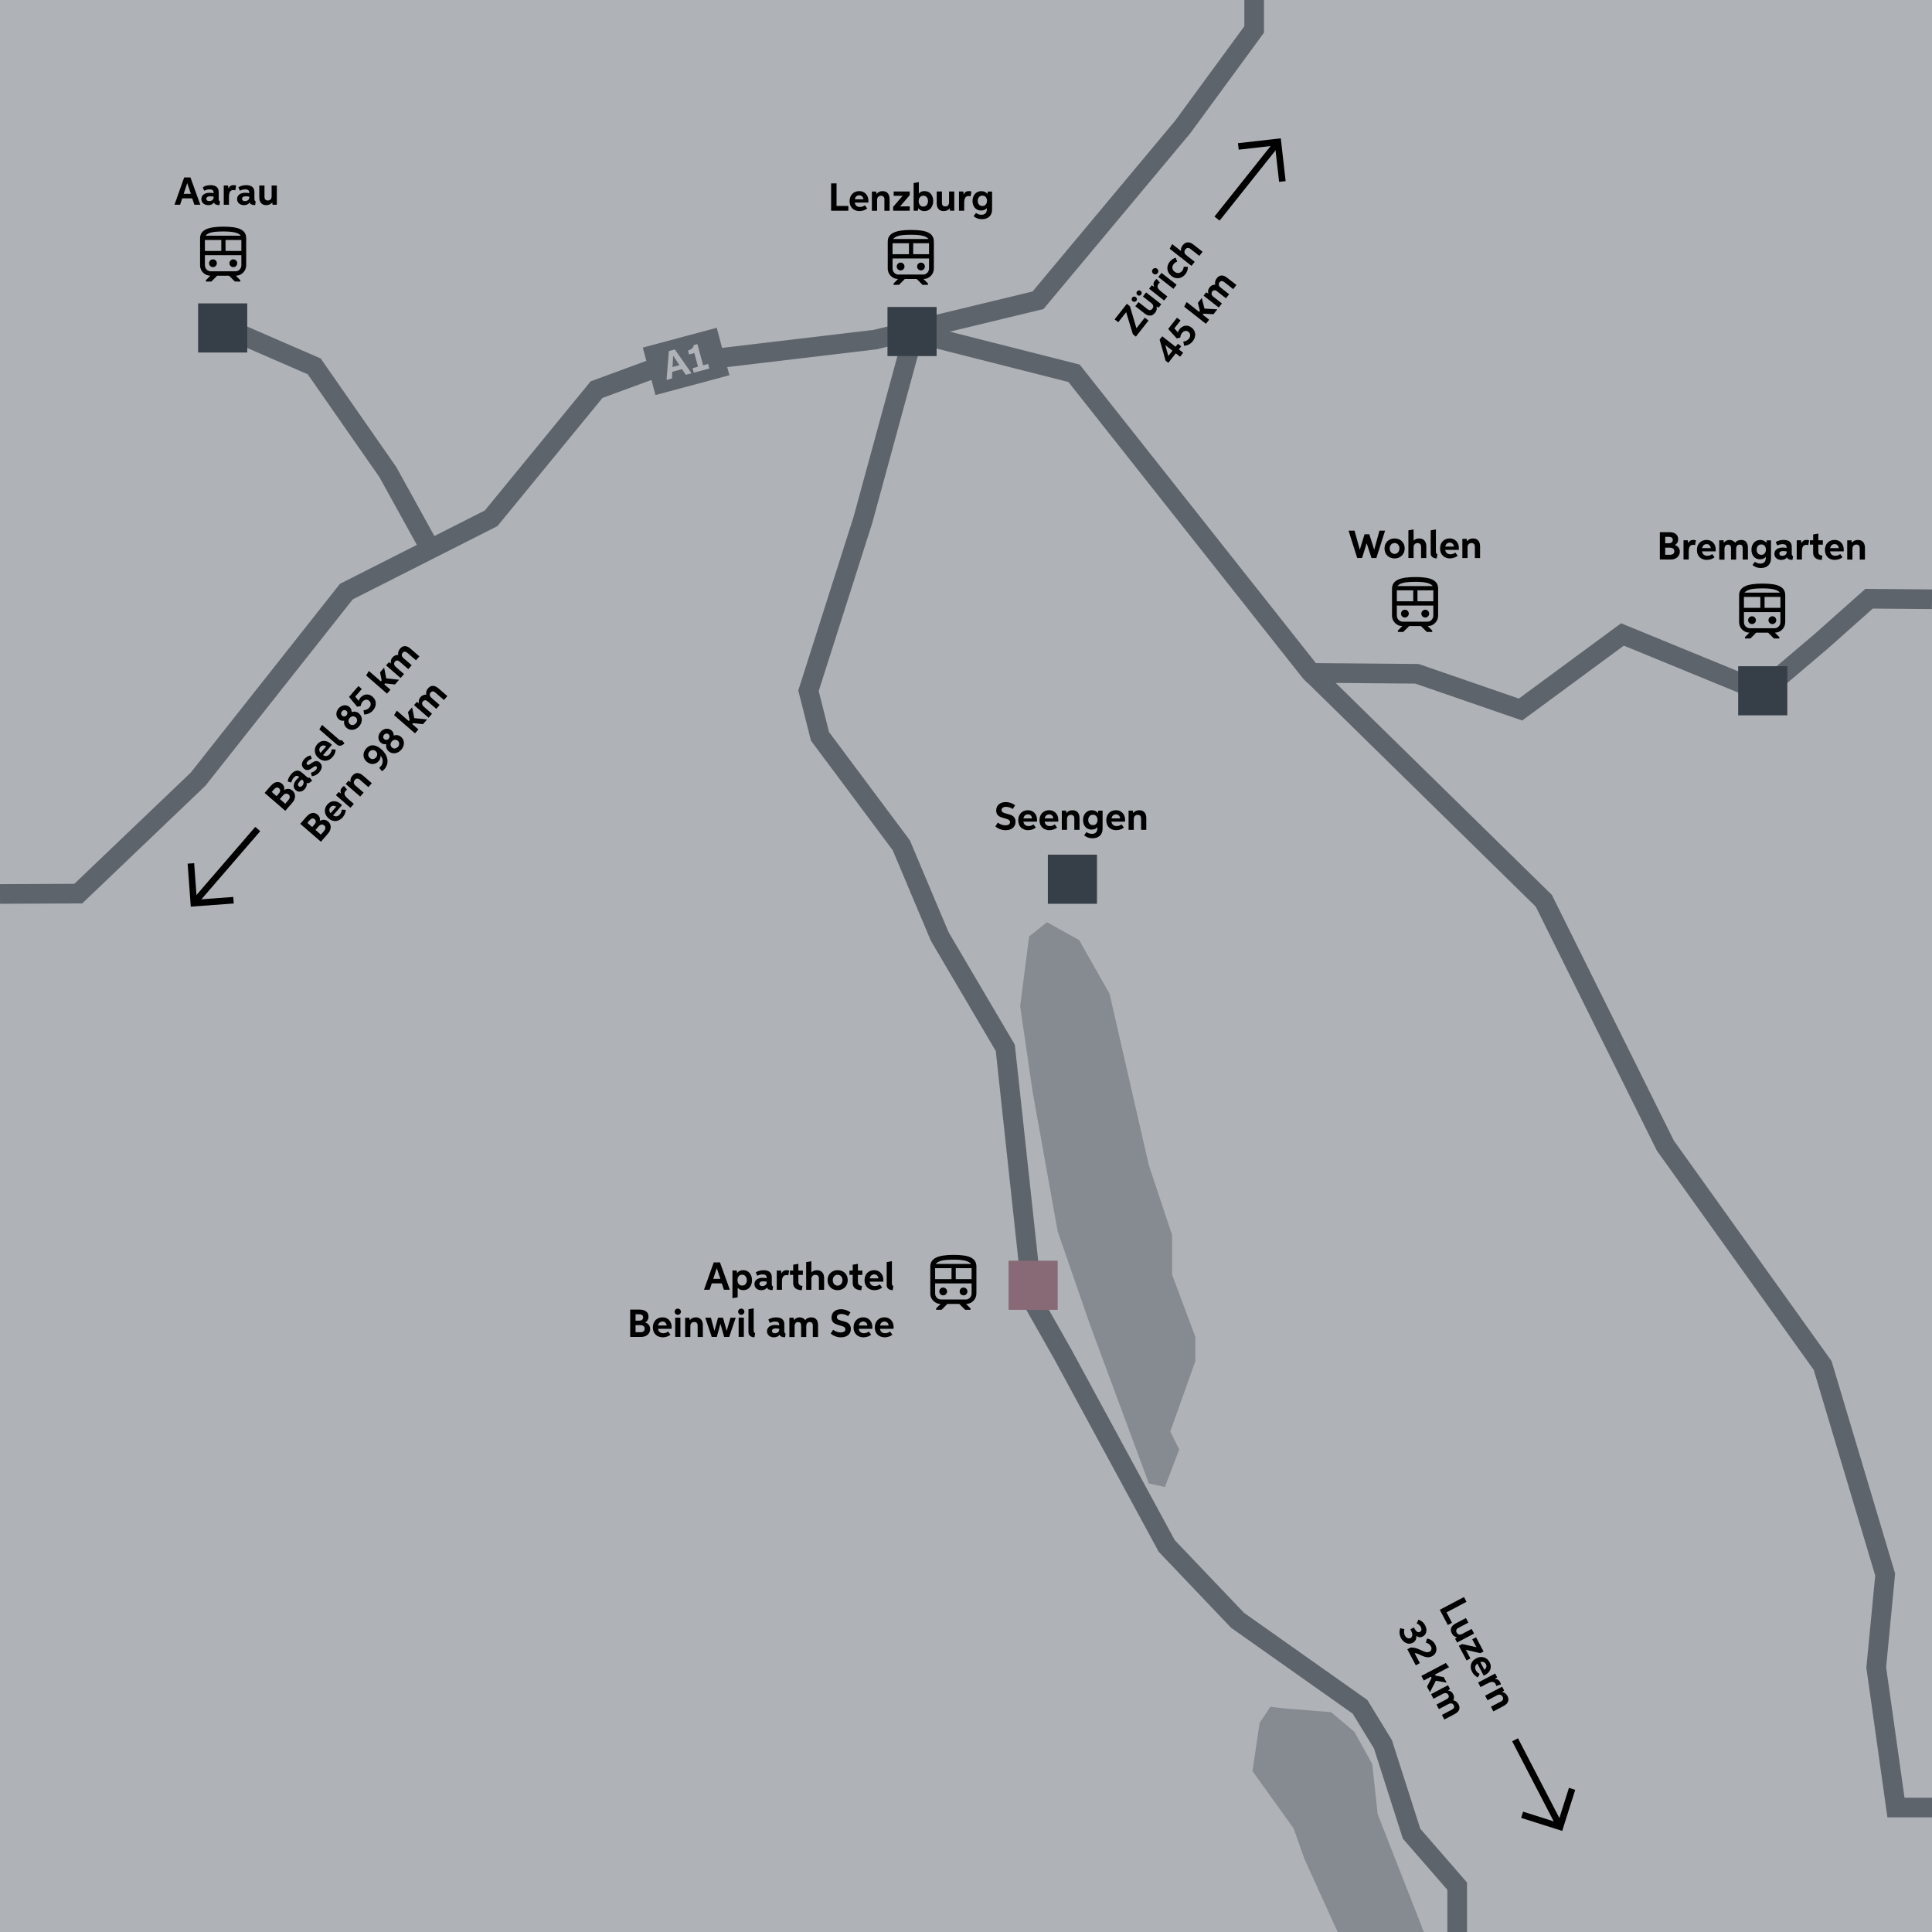 <?xml version="1.0" encoding="UTF-8"?><svg id="a" xmlns="http://www.w3.org/2000/svg" viewBox="0 0 590 590"><defs><style>.c{fill:#afb2b6;}.d{fill:#363e48;}.e{fill:#868b91;}.f{fill:#886a76;}.g{fill:#5e646c;}</style></defs><g id="b"><rect class="c" width="590" height="590"/></g><polygon class="e" points="314.27 285.99 319.73 281.63 329.55 287.09 338.83 303.46 350.84 355.86 357.93 377.14 357.93 389.23 365.03 408.25 365.03 415.67 357.38 437.18 360.11 442.64 355.75 454.1 350.84 453.01 332.82 404.43 323 376.05 315.36 333.48 311.54 307.28 314.27 285.99"/><polygon class="e" points="387.95 521.23 392.86 521.78 406.51 522.87 413.6 528.87 419.06 538.7 420.7 553.98 434.82 590 408.49 590 398.32 567.62 395.04 558.34 382.49 540.88 384.67 526.14 387.95 521.23"/><polygon class="g" points=".01 276 -.01 270 22.7 269.9 58.25 235.94 103.83 178.28 148.06 155.89 180.38 116.45 202.28 108.4 266.8 100.74 315.33 89.01 358.84 36.9 380 8.02 380 0 386 0 386 9.98 363.51 40.67 318.66 94.38 267.68 106.68 203.68 114.28 183.99 121.52 151.9 160.67 107.72 183.04 62.7 239.99 62.55 240.13 25.11 275.89 .01 276"/><polygon class="g" points="448 590 442 590 442 577.12 428.4 561.48 419.59 533.95 413.09 523.32 375.97 497.11 353.85 473.89 353.66 473.54 322 415.14 312.44 398.28 304.09 320.96 284.29 287.34 272.62 259.65 247.65 226.18 243.78 210.85 260.63 157.97 276.11 101.21 281.89 102.79 266.37 159.74 250.02 211.04 253.17 223.55 277.87 256.65 289.67 284.65 309.91 319.04 318.28 396.4 327.25 412.23 358.74 470.33 379.91 492.54 417.57 519.14 425.08 531.44 433.74 558.48 448 574.88 448 590"/><g><path d="M58.72,60.57h-3.07l-.65,1.96h-1.72l2.97-8.35h1.91l3.01,8.35h-1.81l-.66-1.96Zm-.44-1.38l-1.1-3.27-1.09,3.27h2.19Z"/><path d="M67.01,62.64c-.86,0-1.53-.24-1.65-.81-.39,.6-1.12,.82-1.77,.82-1.13,0-2.09-.69-2.09-1.85s.95-1.93,2.53-1.93c.44,0,.88,.06,1.19,.13v-.24c0-.67-.51-.93-1.21-.93-.57,0-1.18,.17-1.64,.41l-.47-1.03c.68-.48,1.6-.66,2.41-.66,1.58,0,2.48,.7,2.48,2.1v2.01c0,.49,.09,.69,.4,.87l-.18,1.12Zm-2.77-2.7c-.83,0-1.22,.28-1.22,.77,0,.51,.43,.71,.88,.71,.62,0,1.33-.39,1.33-1.04v-.32c-.24-.05-.62-.11-.98-.11Z"/><path d="M68.34,56.66h1.3l.13,.88h.01c.32-.68,.8-1,1.56-1,.27,0,.52,.04,.77,.12l-.25,1.47c-.2-.06-.39-.09-.6-.09-1.09,0-1.34,.94-1.34,2.03v2.46h-1.59v-5.87Z"/><path d="M77.91,62.64c-.86,0-1.53-.24-1.65-.81-.39,.6-1.12,.82-1.77,.82-1.13,0-2.09-.69-2.09-1.85s.95-1.93,2.53-1.93c.44,0,.88,.06,1.19,.13v-.24c0-.67-.51-.93-1.21-.93-.57,0-1.18,.17-1.64,.41l-.47-1.03c.68-.48,1.6-.66,2.41-.66,1.58,0,2.48,.7,2.48,2.1v2.01c0,.49,.09,.69,.4,.87l-.18,1.12Zm-2.77-2.7c-.83,0-1.22,.28-1.22,.77,0,.51,.43,.71,.88,.71,.62,0,1.33-.39,1.33-1.04v-.32c-.24-.05-.62-.11-.98-.11Z"/><path d="M84.54,62.53h-1.3l-.12-.73c-.43,.61-1.08,.85-1.81,.85-1.45,0-2.13-.97-2.13-2.42v-3.57h1.59v3.48c0,.68,.34,1.09,1.02,1.09,.75,0,1.16-.51,1.16-1.27v-3.3h1.59v5.87Z"/></g><g><path d="M253.81,56h1.66v6.9h3.6v1.45h-5.26v-8.35Z"/><path d="M262.51,64.47c-1.67,0-3.06-1.05-3.06-3.02s1.32-3.09,2.97-3.09,2.78,1.28,2.78,2.97c0,.18-.01,.4-.02,.53h-4.14c.09,.84,.69,1.35,1.59,1.35,.56,0,1.07-.2,1.49-.52l.71,.97c-.59,.49-1.44,.79-2.32,.79Zm1.17-3.61c-.08-.68-.5-1.22-1.27-1.22-.73,0-1.24,.48-1.35,1.22h2.62Z"/><path d="M270.08,64.35v-3.48c0-.67-.36-1.09-1.04-1.09-.75,0-1.19,.52-1.19,1.27v3.31h-1.59v-5.87h1.3l.12,.75c.43-.59,1.1-.87,1.85-.87,1.43,0,2.14,.97,2.14,2.42v3.57h-1.59Z"/><path d="M277.82,64.35h-5.07v-1.17l2.89-3.38h-2.73v-1.32h4.9v1.12l-2.94,3.42h2.96v1.33Z"/><path d="M279.01,64.35v-8.45l1.59-.28v3.47c.44-.52,1.05-.73,1.72-.73,1.81,0,2.66,1.45,2.66,3.03,0,1.8-1.08,3.08-2.69,3.08-.76,0-1.44-.29-1.87-.91l-.12,.79h-1.3Zm4.39-2.94c0-.96-.54-1.65-1.43-1.65s-1.42,.72-1.42,1.64c0,.86,.44,1.69,1.4,1.69,.88,0,1.44-.69,1.44-1.67Z"/><path d="M291.42,64.35h-1.3l-.12-.73c-.43,.6-1.08,.85-1.81,.85-1.45,0-2.13-.97-2.13-2.42v-3.57h1.59v3.48c0,.68,.34,1.09,1.02,1.09,.75,0,1.16-.51,1.16-1.27v-3.3h1.59v5.87Z"/><path d="M292.87,58.48h1.3l.13,.88h.01c.32-.68,.8-1,1.56-1,.27,0,.51,.04,.77,.12l-.25,1.47c-.2-.06-.39-.09-.6-.09-1.09,0-1.34,.94-1.34,2.03v2.46h-1.59v-5.87Z"/><path d="M302.96,64.02c0,1.87-1.25,2.92-3.07,2.92-.99,0-1.88-.31-2.57-.92l.73-.98c.47,.36,1.07,.55,1.67,.55,.94,0,1.65-.49,1.65-1.73v-.31c-.43,.52-1.08,.74-1.75,.74-1.71,0-2.63-1.34-2.63-2.92,0-1.8,1.15-3,2.7-3,.75,0,1.44,.28,1.84,.89l.12-.77h1.31v5.54Zm-1.55-2.68c0-.88-.49-1.6-1.4-1.6s-1.43,.72-1.43,1.61,.53,1.57,1.43,1.57,1.4-.72,1.4-1.59Z"/></g><g><path d="M509.79,162.52c1.69,0,2.69,.79,2.69,2.15,0,.85-.38,1.43-1.03,1.77,.86,.24,1.54,.97,1.54,2.04,0,1.37-1.12,2.39-2.75,2.39h-3.35v-8.35h2.89Zm-1.26,1.43v1.95h1.16c.62,0,1.15-.33,1.15-1.01s-.53-.94-1.22-.94h-1.09Zm0,3.3v2.17h1.5c.72,0,1.29-.34,1.29-1.08s-.57-1.09-1.39-1.09h-1.4Z"/><path d="M514.13,165h1.3l.13,.88h.01c.32-.68,.8-1,1.56-1,.27,0,.51,.04,.77,.12l-.25,1.47c-.2-.06-.39-.09-.6-.09-1.09,0-1.34,.94-1.34,2.03v2.46h-1.59v-5.87Z"/><path d="M521.27,170.99c-1.67,0-3.06-1.05-3.06-3.02s1.32-3.09,2.97-3.09,2.78,1.28,2.78,2.97c0,.18-.01,.4-.03,.53h-4.14c.09,.84,.69,1.35,1.59,1.35,.56,0,1.07-.2,1.5-.52l.71,.97c-.59,.49-1.44,.79-2.32,.79Zm1.17-3.61c-.08-.68-.5-1.22-1.27-1.22-.73,0-1.24,.48-1.35,1.22h2.62Z"/><path d="M525.03,170.87v-5.87h1.3l.12,.75c.38-.56,1.03-.86,1.71-.86s1.35,.29,1.71,.86c.41-.6,1.13-.86,1.86-.86,1.44,0,2.05,.97,2.05,2.42v3.57h-1.59v-3.48c0-.66-.28-1.09-.93-1.09-.73,0-1.07,.54-1.07,1.27v3.31h-1.57v-3.48c0-.66-.28-1.09-.92-1.09-.72,0-1.07,.55-1.07,1.27v3.31h-1.59Z"/><path d="M540.83,170.54c0,1.87-1.25,2.92-3.07,2.92-.99,0-1.88-.31-2.57-.92l.73-.98c.47,.36,1.07,.55,1.67,.55,.94,0,1.65-.49,1.65-1.73v-.31c-.43,.52-1.08,.74-1.75,.74-1.71,0-2.63-1.34-2.63-2.92,0-1.8,1.15-3,2.7-3,.75,0,1.44,.28,1.84,.89l.12-.77h1.31v5.54Zm-1.55-2.68c0-.88-.49-1.6-1.4-1.6s-1.43,.72-1.43,1.61,.53,1.57,1.43,1.57,1.4-.72,1.4-1.59Z"/><path d="M547.38,170.98c-.86,0-1.53-.24-1.65-.81-.39,.6-1.12,.82-1.77,.82-1.13,0-2.09-.69-2.09-1.85s.95-1.93,2.53-1.93c.44,0,.88,.06,1.19,.13v-.24c0-.67-.51-.93-1.21-.93-.57,0-1.18,.17-1.63,.41l-.47-1.03c.68-.48,1.6-.66,2.41-.66,1.58,0,2.48,.7,2.48,2.1v2.01c0,.49,.09,.69,.4,.87l-.18,1.12Zm-2.77-2.7c-.83,0-1.22,.28-1.22,.77,0,.51,.43,.71,.88,.71,.62,0,1.33-.39,1.33-1.04v-.32c-.24-.05-.62-.11-.98-.11Z"/><path d="M548.7,165h1.3l.13,.88h.01c.32-.68,.8-1,1.56-1,.27,0,.51,.04,.77,.12l-.25,1.47c-.2-.06-.39-.09-.6-.09-1.09,0-1.34,.94-1.34,2.03v2.46h-1.59v-5.87Z"/><path d="M552.71,165h1v-1.78l1.58-.28v2.06h1.37v1.33h-1.37v2.08c0,.95,.47,1.15,1.24,1.29l-.19,1.28c-1.29,0-2.64-.5-2.64-2.17v-2.49h-1v-1.33Z"/><path d="M560.36,170.99c-1.67,0-3.06-1.05-3.06-3.02s1.32-3.09,2.97-3.09,2.78,1.28,2.78,2.97c0,.18-.01,.4-.03,.53h-4.14c.09,.84,.69,1.35,1.59,1.35,.56,0,1.07-.2,1.5-.52l.71,.97c-.59,.49-1.44,.79-2.32,.79Zm1.17-3.61c-.08-.68-.5-1.22-1.27-1.22-.73,0-1.24,.48-1.35,1.22h2.62Z"/><path d="M567.93,170.87v-3.48c0-.67-.36-1.09-1.04-1.09-.75,0-1.19,.52-1.19,1.27v3.31h-1.59v-5.87h1.3l.12,.75c.43-.59,1.1-.87,1.85-.87,1.43,0,2.14,.97,2.14,2.42v3.57h-1.59Z"/></g><g><path d="M413.65,162.06l1.61,5.79,1.45-4.69h1.46l1.49,4.72,1.6-5.82h1.72l-2.66,8.35h-1.49l-1.47-4.51-1.42,4.51h-1.47l-2.64-8.35h1.8Z"/><path d="M422.81,167.48c0-1.84,1.34-3.05,3.08-3.05s3.08,1.2,3.08,3.04-1.35,3.07-3.09,3.07-3.07-1.22-3.07-3.05Zm4.56,0c0-.96-.64-1.65-1.49-1.65s-1.49,.68-1.49,1.65,.64,1.67,1.48,1.67,1.49-.7,1.49-1.67Z"/><path d="M433.97,170.41v-3.4c0-.71-.34-1.17-1.05-1.17s-1.23,.48-1.23,1.21v3.36h-1.59v-8.45l1.59-.28v3.43c.41-.47,1.05-.68,1.71-.68,1.44,0,2.17,.97,2.17,2.42v3.57h-1.59Z"/><path d="M436.92,161.96l1.58-.28v6.71c0,.49,.09,.71,.45,.89l-.21,1.25c-.94,0-1.83-.49-1.83-1.5v-7.07Z"/><path d="M442.83,170.53c-1.67,0-3.06-1.05-3.06-3.02s1.32-3.09,2.97-3.09,2.78,1.28,2.78,2.97c0,.18-.01,.4-.03,.53h-4.14c.09,.84,.69,1.35,1.59,1.35,.56,0,1.07-.2,1.5-.52l.71,.97c-.59,.49-1.44,.79-2.32,.79Zm1.17-3.61c-.08-.68-.5-1.22-1.27-1.22-.73,0-1.24,.48-1.35,1.22h2.62Z"/><path d="M450.4,170.41v-3.48c0-.67-.36-1.09-1.04-1.09-.75,0-1.19,.52-1.19,1.27v3.31h-1.59v-5.87h1.3l.12,.75c.43-.59,1.1-.87,1.85-.87,1.43,0,2.14,.97,2.14,2.42v3.57h-1.59Z"/></g><g><path d="M307.03,252.04c.79,0,1.43-.29,1.43-.96,0-1.71-4.24-.56-4.24-3.58,0-1.69,1.31-2.56,2.92-2.56,1.04,0,2.1,.37,2.87,.98l-.73,1.13c-.63-.43-1.41-.66-2.05-.66-.77,0-1.37,.33-1.37,.98,0,1.71,4.27,.49,4.27,3.58,0,1.74-1.35,2.58-3.03,2.58-1.22,0-2.28-.45-3.13-1.15l.74-1.16c.74,.54,1.54,.82,2.32,.82Z"/><path d="M314.01,253.53c-1.67,0-3.06-1.05-3.06-3.02s1.32-3.09,2.97-3.09,2.78,1.28,2.78,2.97c0,.18-.01,.4-.03,.53h-4.14c.09,.84,.69,1.35,1.59,1.35,.56,0,1.07-.2,1.5-.52l.71,.97c-.59,.49-1.44,.79-2.32,.79Zm1.17-3.61c-.08-.68-.5-1.22-1.27-1.22-.73,0-1.24,.48-1.35,1.22h2.62Z"/><path d="M320.5,253.53c-1.67,0-3.06-1.05-3.06-3.02s1.32-3.09,2.97-3.09,2.78,1.28,2.78,2.97c0,.18-.01,.4-.03,.53h-4.14c.09,.84,.69,1.35,1.59,1.35,.56,0,1.07-.2,1.5-.52l.71,.97c-.59,.49-1.44,.79-2.32,.79Zm1.17-3.61c-.08-.68-.5-1.22-1.27-1.22-.73,0-1.24,.48-1.35,1.22h2.62Z"/><path d="M328.08,253.41v-3.48c0-.67-.36-1.09-1.04-1.09-.75,0-1.19,.52-1.19,1.27v3.31h-1.59v-5.87h1.3l.12,.75c.43-.59,1.1-.87,1.85-.87,1.43,0,2.14,.97,2.14,2.42v3.57h-1.59Z"/><path d="M336.71,253.08c0,1.87-1.25,2.92-3.07,2.92-.99,0-1.88-.31-2.57-.92l.73-.98c.47,.36,1.07,.55,1.67,.55,.94,0,1.65-.49,1.65-1.73v-.31c-.43,.52-1.08,.74-1.75,.74-1.71,0-2.63-1.34-2.63-2.92,0-1.8,1.15-3,2.7-3,.75,0,1.44,.28,1.84,.89l.12-.77h1.31v5.54Zm-1.55-2.68c0-.88-.49-1.6-1.4-1.6s-1.43,.72-1.43,1.61,.53,1.57,1.43,1.57,1.4-.72,1.4-1.59Z"/><path d="M340.9,253.53c-1.67,0-3.06-1.05-3.06-3.02s1.32-3.09,2.97-3.09,2.78,1.28,2.78,2.97c0,.18-.01,.4-.03,.53h-4.14c.09,.84,.69,1.35,1.59,1.35,.56,0,1.07-.2,1.5-.52l.71,.97c-.59,.49-1.44,.79-2.32,.79Zm1.17-3.61c-.08-.68-.5-1.22-1.27-1.22-.73,0-1.24,.48-1.35,1.22h2.62Z"/><path d="M348.47,253.41v-3.48c0-.67-.36-1.09-1.04-1.09-.75,0-1.19,.52-1.19,1.27v3.31h-1.59v-5.87h1.3l.12,.75c.43-.59,1.1-.87,1.85-.87,1.43,0,2.14,.97,2.14,2.42v3.57h-1.59Z"/></g><g><path d="M220.43,391.91h-3.07l-.65,1.96h-1.72l2.97-8.35h1.91l3.01,8.35h-1.81l-.66-1.96Zm-.44-1.38l-1.1-3.27-1.09,3.27h2.19Z"/><path d="M225.09,388.79c.43-.62,1.11-.91,1.87-.91,1.6,0,2.69,1.28,2.69,3.08,0,1.58-.85,3.03-2.66,3.03-.68,0-1.29-.21-1.72-.73v2.91l-1.59,.28v-8.46h1.3l.12,.79Zm1.53,.48c-.96,0-1.4,.82-1.4,1.68,0,.92,.51,1.64,1.42,1.64s1.43-.69,1.43-1.65-.57-1.67-1.45-1.67Z"/><path d="M235.9,393.98c-.86,0-1.53-.24-1.65-.81-.39,.6-1.12,.83-1.77,.83-1.13,0-2.09-.69-2.09-1.85s.95-1.93,2.53-1.93c.44,0,.88,.06,1.19,.13v-.24c0-.67-.51-.93-1.21-.93-.57,0-1.18,.17-1.63,.42l-.47-1.03c.68-.48,1.6-.66,2.41-.66,1.58,0,2.48,.7,2.48,2.1v2.01c0,.49,.09,.69,.4,.87l-.18,1.12Zm-2.77-2.7c-.83,0-1.22,.28-1.22,.77,0,.51,.43,.71,.88,.71,.62,0,1.33-.39,1.33-1.04v-.32c-.24-.05-.62-.11-.98-.11Z"/><path d="M237.22,388.01h1.3l.13,.88h.01c.32-.68,.8-1,1.56-1,.27,0,.52,.04,.77,.12l-.25,1.47c-.2-.06-.39-.09-.6-.09-1.09,0-1.34,.94-1.34,2.03v2.46h-1.59v-5.87Z"/><path d="M241.23,388.01h1v-1.78l1.58-.28v2.06h1.37v1.33h-1.37v2.08c0,.95,.47,1.15,1.24,1.29l-.19,1.28c-1.29,0-2.64-.5-2.64-2.17v-2.49h-1v-1.33Z"/><path d="M250.08,393.88v-3.4c0-.71-.34-1.17-1.06-1.17s-1.23,.48-1.23,1.21v3.36h-1.6v-8.45l1.59-.28v3.43c.41-.47,1.05-.68,1.71-.68,1.44,0,2.18,.96,2.18,2.42v3.57h-1.59Z"/><path d="M252.73,390.94c0-1.84,1.34-3.05,3.08-3.05s3.08,1.2,3.08,3.04-1.35,3.07-3.09,3.07-3.07-1.22-3.07-3.05Zm4.56,0c0-.96-.64-1.65-1.49-1.65s-1.49,.68-1.49,1.65,.64,1.67,1.48,1.67,1.49-.7,1.49-1.67Z"/><path d="M259.41,388.01h1v-1.78l1.58-.28v2.06h1.37v1.33h-1.37v2.08c0,.95,.47,1.15,1.24,1.29l-.19,1.28c-1.29,0-2.64-.5-2.64-2.17v-2.49h-1v-1.33Z"/><path d="M267.07,394c-1.67,0-3.06-1.05-3.06-3.02s1.32-3.09,2.97-3.09,2.78,1.28,2.78,2.97c0,.18-.01,.4-.02,.53h-4.14c.09,.84,.69,1.35,1.59,1.35,.56,0,1.07-.2,1.49-.51l.71,.97c-.59,.49-1.44,.79-2.32,.79Zm1.17-3.61c-.08-.68-.5-1.22-1.27-1.22-.73,0-1.24,.48-1.35,1.22h2.62Z"/><path d="M270.79,385.42l1.58-.28v6.71c0,.49,.09,.71,.45,.89l-.21,1.25c-.94,0-1.83-.49-1.83-1.5v-7.07Z"/><path d="M195.35,399.93c1.69,0,2.69,.79,2.69,2.15,0,.85-.39,1.43-1.03,1.77,.86,.24,1.54,.96,1.54,2.04,0,1.37-1.12,2.39-2.75,2.39h-3.35v-8.35h2.89Zm-1.26,1.43v1.95h1.16c.62,0,1.15-.33,1.15-1.01s-.53-.94-1.22-.94h-1.09Zm0,3.3v2.18h1.5c.72,0,1.29-.34,1.29-1.08s-.57-1.09-1.39-1.09h-1.4Z"/><path d="M202.43,408.4c-1.67,0-3.06-1.05-3.06-3.02s1.32-3.09,2.97-3.09,2.78,1.28,2.78,2.97c0,.18-.01,.4-.02,.53h-4.14c.09,.84,.69,1.35,1.59,1.35,.56,0,1.07-.2,1.49-.51l.71,.97c-.59,.49-1.44,.79-2.32,.79Zm1.17-3.61c-.08-.68-.5-1.22-1.27-1.22-.73,0-1.24,.48-1.35,1.22h2.62Z"/><path d="M206.03,400.57c0-.53,.43-.95,.96-.95s.95,.43,.95,.95-.43,.96-.95,.96-.96-.43-.96-.96Zm.16,1.83h1.59v5.87h-1.59v-5.87Z"/><path d="M213.05,408.28v-3.48c0-.67-.36-1.09-1.04-1.09-.75,0-1.19,.52-1.19,1.27v3.31h-1.59v-5.87h1.3l.12,.75c.43-.59,1.1-.87,1.85-.87,1.43,0,2.14,.97,2.14,2.42v3.57h-1.59Z"/><path d="M217.1,402.41l1.08,4.03,1.09-4.03h1.52l1.13,4.03,1.16-4.03h1.59l-1.98,5.87h-1.55l-1.13-4.03-1.11,4.03h-1.55l-1.97-5.87h1.71Z"/><path d="M225.41,400.57c0-.53,.43-.95,.96-.95s.95,.43,.95,.95-.43,.96-.95,.96-.96-.43-.96-.96Zm.16,1.83h1.59v5.87h-1.59v-5.87Z"/><path d="M228.58,399.82l1.58-.28v6.71c0,.49,.09,.71,.45,.89l-.21,1.25c-.94,0-1.83-.49-1.83-1.5v-7.07Z"/><path d="M239.74,408.38c-.86,0-1.53-.24-1.65-.81-.39,.6-1.12,.83-1.77,.83-1.13,0-2.09-.69-2.09-1.85s.95-1.93,2.53-1.93c.44,0,.88,.06,1.19,.13v-.24c0-.67-.51-.93-1.21-.93-.57,0-1.18,.17-1.64,.42l-.47-1.03c.68-.48,1.6-.66,2.41-.66,1.58,0,2.48,.7,2.48,2.1v2.01c0,.49,.09,.69,.4,.87l-.18,1.12Zm-2.77-2.7c-.83,0-1.22,.28-1.22,.77,0,.51,.43,.71,.88,.71,.62,0,1.33-.39,1.33-1.04v-.32c-.24-.05-.62-.11-.98-.11Z"/><path d="M241.06,408.28v-5.87h1.3l.12,.75c.38-.56,1.03-.86,1.71-.86s1.35,.29,1.71,.86c.41-.6,1.13-.86,1.86-.86,1.44,0,2.05,.97,2.05,2.42v3.57h-1.59v-3.48c0-.66-.28-1.09-.93-1.09-.73,0-1.07,.54-1.07,1.27v3.31h-1.57v-3.48c0-.66-.28-1.09-.92-1.09-.72,0-1.07,.55-1.07,1.27v3.31h-1.59Z"/><path d="M256.74,406.91c.8,0,1.43-.3,1.43-.96,0-1.71-4.24-.56-4.24-3.58,0-1.69,1.31-2.56,2.92-2.56,1.04,0,2.1,.37,2.87,.98l-.73,1.13c-.63-.43-1.41-.66-2.05-.66-.77,0-1.37,.33-1.37,.98,0,1.71,4.27,.49,4.27,3.58,0,1.74-1.35,2.58-3.03,2.58-1.22,0-2.28-.45-3.13-1.15l.74-1.16c.74,.54,1.54,.83,2.32,.83Z"/><path d="M263.72,408.4c-1.67,0-3.06-1.05-3.06-3.02s1.32-3.09,2.97-3.09,2.78,1.28,2.78,2.97c0,.18-.01,.4-.02,.53h-4.14c.09,.84,.69,1.35,1.59,1.35,.56,0,1.07-.2,1.49-.51l.71,.97c-.59,.49-1.44,.79-2.32,.79Zm1.17-3.61c-.08-.68-.5-1.22-1.27-1.22-.73,0-1.24,.48-1.35,1.22h2.62Z"/><path d="M270.21,408.4c-1.67,0-3.06-1.05-3.06-3.02s1.32-3.09,2.97-3.09,2.78,1.28,2.78,2.97c0,.18-.01,.4-.03,.53h-4.14c.09,.84,.69,1.35,1.59,1.35,.56,0,1.07-.2,1.49-.51l.71,.97c-.59,.49-1.44,.79-2.32,.79Zm1.17-3.61c-.08-.68-.5-1.22-1.27-1.22-.73,0-1.24,.48-1.35,1.22h2.62Z"/></g><g><path d="M82.72,239.96c1.11-1.28,2.37-1.51,3.39-.62,.64,.55,.82,1.23,.66,1.93,.74-.49,1.74-.54,2.55,.17,1.04,.9,1.07,2.41,0,3.64l-2.2,2.53-6.31-5.47,1.89-2.18Zm.26,1.89l1.47,1.28,.76-.87c.41-.47,.5-1.09,0-1.53-.51-.44-1.05-.22-1.51,.3l-.71,.82Zm2.49,2.16l1.64,1.43,.98-1.13c.47-.55,.59-1.2,.03-1.69-.56-.48-1.2-.29-1.74,.33l-.92,1.06Z"/><path d="M95.31,238.36c-.56,.65-1.19,1-1.69,.71,.19,.69-.11,1.39-.54,1.88-.74,.86-1.89,1.13-2.77,.37-.87-.76-.84-1.98,.2-3.18,.29-.33,.62-.62,.88-.82l-.18-.16c-.51-.44-1.04-.23-1.5,.3-.38,.43-.65,1-.76,1.51l-1.09-.32c.08-.83,.55-1.64,1.08-2.25,1.04-1.2,2.15-1.41,3.21-.5l1.51,1.31c.37,.32,.58,.39,.92,.26l.73,.88Zm-3.86,.33c-.54,.62-.59,1.1-.22,1.42,.39,.34,.82,.14,1.11-.2,.41-.47,.57-1.26,.08-1.68l-.24-.21c-.2,.15-.49,.39-.73,.67Z"/><path d="M96.46,235.11c.32-.37,.47-.78,.18-1.03-.79-.68-2.14,2.1-3.8,.66-.97-.84-.74-1.99,.06-2.91,.57-.66,1.29-1.02,1.96-1.14l.34,1.04c-.54,.18-1.02,.49-1.29,.81-.3,.34-.4,.72-.13,.96,.78,.67,2.2-2.09,3.85-.66,.96,.83,.75,1.99-.14,3.02-.7,.8-1.4,1.05-2.27,1.21l-.25-1.11c.59-.16,1.1-.4,1.49-.85Z"/><path d="M101.56,231.18c-1.1,1.26-2.79,1.62-4.28,.33-1.45-1.26-1.47-3.02-.38-4.27,1.13-1.31,2.79-1.26,4.07-.15,.14,.12,.29,.27,.39,.37l-2.71,3.13c.69,.48,1.48,.37,2.06-.31,.37-.42,.55-.94,.59-1.47l1.2,.1c-.01,.77-.35,1.6-.93,2.27Zm-1.96-3.25c-.57-.39-1.25-.42-1.75,.16-.48,.55-.45,1.25,.04,1.82l1.71-1.98Z"/><path d="M97.52,222.75l.83-1.38,5.07,4.4c.37,.32,.59,.4,.97,.25l.81,.97c-.62,.71-1.57,1.05-2.33,.39l-5.34-4.63Z"/><path d="M106.71,215.9c.57,.49,.7,1.11,.65,1.57,.62-.23,1.52-.25,2.29,.42,1.1,.96,1.14,2.64,.05,3.89-1.1,1.26-2.77,1.44-3.85,.5-.76-.66-.87-1.57-.74-2.21-.46,.11-1.09,.06-1.66-.43-.92-.8-1-2.22-.04-3.33,.96-1.1,2.37-1.22,3.3-.42Zm-.93,1.17c-.39-.34-.96-.28-1.34,.15s-.35,.99,.05,1.34c.42,.36,.97,.29,1.34-.13,.38-.44,.34-1.03-.05-1.37Zm2.85,1.99c-.53-.46-1.31-.42-1.84,.2-.54,.62-.47,1.4,.06,1.86,.58,.5,1.35,.33,1.84-.23,.51-.59,.48-1.37-.06-1.84Z"/><path d="M108.48,212.74l1.06,1.3c.1-.38,.3-.72,.54-1,.8-.93,2.34-1.47,3.69-.29,1.33,1.16,1.26,2.89,.16,4.16-.78,.9-1.81,1.27-2.71,1.28l-.21-1.28c.72-.05,1.35-.35,1.77-.83,.63-.72,.53-1.58-.06-2.09-.63-.54-1.43-.37-2,.28-.33,.38-.49,.83-.57,1.35l-1.08,.21-2.48-3.02,2.87-3.3,1.03,.9-2.03,2.34Z"/><path d="M117.35,208.99l1.88,1.63-1.04,1.2-6.38-5.54,.83-1.38,3.66,3.17,.25-.29-.49-2.46,1.25-1.44,.65,3.29,3.91,.41-1.25,1.44-3.02-.32-.26,.3Z"/><path d="M122.33,207.05l-4.43-3.85,.85-.98,.64,.4c-.17-.66,.02-1.34,.47-1.86,.45-.51,1.11-.83,1.77-.73-.18-.7,.09-1.42,.57-1.97,.95-1.09,2.07-.91,3.17,.04l2.7,2.34-1.04,1.2-2.63-2.28c-.5-.43-1-.5-1.43-.02-.48,.55-.29,1.17,.25,1.64l2.5,2.17-1.03,1.19-2.63-2.28c-.5-.43-1.01-.5-1.43-.02-.47,.54-.28,1.17,.25,1.64l2.5,2.17-1.04,1.2Z"/><path d="M93.6,249.4c1.11-1.28,2.36-1.51,3.39-.62,.64,.55,.82,1.23,.66,1.93,.74-.49,1.74-.53,2.55,.17,1.04,.9,1.07,2.41,0,3.64l-2.2,2.53-6.31-5.47,1.89-2.18Zm.26,1.89l1.47,1.28,.76-.87c.41-.47,.5-1.09,0-1.53-.51-.44-1.05-.22-1.51,.3l-.71,.82Zm2.49,2.16l1.64,1.43,.98-1.13c.47-.55,.59-1.2,.03-1.69-.56-.48-1.2-.29-1.74,.33l-.92,1.06Z"/><path d="M104.64,249.6c-1.09,1.26-2.79,1.62-4.28,.33-1.45-1.26-1.47-3.02-.38-4.27,1.13-1.31,2.79-1.26,4.07-.15,.14,.12,.29,.27,.39,.37l-2.71,3.13c.69,.48,1.48,.37,2.06-.31,.37-.42,.55-.94,.59-1.47l1.2,.1c-.01,.77-.35,1.6-.93,2.27Zm-1.96-3.25c-.57-.39-1.25-.42-1.76,.16-.48,.55-.45,1.25,.04,1.82l1.72-1.98Z"/><path d="M102.58,242.84l.85-.98,.75,.48h0c-.31-.7-.23-1.26,.27-1.84,.18-.2,.37-.36,.59-.5l.95,1.15c-.18,.11-.33,.23-.46,.39-.71,.82-.17,1.62,.66,2.34l1.86,1.61-1.04,1.2-4.43-3.85Z"/><path d="M112.49,240.37l-2.63-2.28c-.51-.44-1.06-.44-1.5,.07-.49,.56-.39,1.24,.18,1.73l2.5,2.17-1.04,1.2-4.43-3.85,.85-.98,.64,.4c-.16-.71,.06-1.4,.56-1.97,.94-1.08,2.13-.98,3.22-.03l2.7,2.34-1.04,1.2Z"/><path d="M115.79,234.51c.17-.14,.35-.33,.47-.46,.84-.97,.8-2.3-.04-3.29h0c.06,.61-.17,1.22-.58,1.69-.87,1-2.42,1.24-3.66,.16-1.22-1.06-1.32-2.68-.18-4,1.35-1.55,3.09-1.16,4.61,.16,1.97,1.71,2.65,4.18,1,6.09-.24,.28-.49,.49-.76,.65l-.86-1.01Zm-.97-3.2c.53-.62,.5-1.41-.09-1.92-.58-.5-1.38-.46-1.92,.16-.52,.6-.48,1.39,.13,1.92,.61,.53,1.36,.43,1.87-.16Z"/><path d="M119.56,223.06c.57,.49,.7,1.11,.65,1.57,.62-.23,1.52-.25,2.29,.42,1.1,.96,1.14,2.64,.05,3.89-1.1,1.27-2.77,1.44-3.85,.5-.76-.66-.87-1.57-.75-2.21-.46,.11-1.09,.06-1.66-.43-.92-.8-1-2.22-.04-3.33,.96-1.1,2.37-1.22,3.3-.42Zm-.93,1.17c-.39-.34-.96-.28-1.34,.15s-.35,.99,.05,1.34c.42,.36,.98,.29,1.34-.13,.38-.44,.34-1.03-.05-1.37Zm2.85,1.99c-.53-.46-1.31-.42-1.84,.2-.54,.62-.47,1.4,.06,1.86,.58,.5,1.35,.33,1.84-.23,.51-.59,.48-1.37-.06-1.84Z"/><path d="M125.89,221.12l1.88,1.63-1.04,1.2-6.38-5.54,.83-1.38,3.66,3.17,.25-.29-.49-2.46,1.25-1.44,.66,3.29,3.91,.41-1.25,1.44-3.02-.32-.26,.3Z"/><path d="M130.87,219.18l-4.43-3.85,.85-.98,.64,.4c-.17-.66,.02-1.34,.47-1.86,.45-.51,1.11-.83,1.77-.73-.18-.7,.09-1.42,.57-1.97,.95-1.09,2.07-.91,3.17,.04l2.7,2.34-1.04,1.2-2.63-2.28c-.5-.43-1-.5-1.43-.02-.48,.55-.29,1.17,.25,1.64l2.5,2.17-1.03,1.19-2.63-2.28c-.49-.43-1-.5-1.43-.02-.47,.54-.28,1.17,.25,1.64l2.5,2.17-1.04,1.2Z"/></g><polygon class="g" points="590 555 576.39 555 569.95 509.29 572.66 481.14 553.87 418.32 505.99 351.4 505.88 351.19 468.99 276.87 397.9 207.14 402.1 202.86 473.92 273.29 474.14 273.74 511.15 348.3 559.33 415.65 578.74 480.54 575.99 509.16 581.61 549 590 549 590 555"/><polygon class="g" points="128.8 169.12 115.85 145.68 93.98 114.3 67.74 102.9 70.13 97.4 97.93 109.47 121.03 142.64 134.05 166.22 128.8 169.12"/><polygon class="g" points="464.85 220.03 432.19 208.76 399.21 208.48 397.65 206.86 326.28 116.66 278.05 104.42 279.53 98.61 329.72 111.34 330.35 112.14 401.85 202.5 433.22 202.77 463.83 213.33 495.05 190.34 537.49 207.75 554.11 193.65 569.66 179.83 590.03 180 589.97 186 571.92 185.85 558.05 198.18 538.59 214.69 495.89 197.17 464.85 220.03"/><g><polygon points="58.26 276.87 57.3 263.75 59.29 263.6 60.11 274.73 71.24 273.91 71.38 275.91 58.26 276.87"/><rect x="54.01" y="263.49" width="29.88" height="2" transform="translate(-176.32 143.85) rotate(-49.2)"/></g><g><path d="M350.73,97.9l-3.85,4.9-.92-.72-2.05-6.75-2.41,3.07-1.11-.87,3.73-4.75,.93,.73,2,6.74,2.55-3.25,1.13,.88Z"/><path d="M345.89,92.01c-.36-.28-.41-.78-.13-1.13,.28-.36,.76-.41,1.12-.13,.35,.28,.42,.76,.14,1.12-.28,.35-.77,.42-1.13,.14Zm8.74,.91l-.8,1.02-.65-.36c.21,.71,0,1.38-.45,1.95-.89,1.14-2.08,1.08-3.22,.18l-2.81-2.2,.98-1.25,2.74,2.15c.53,.42,1.07,.41,1.49-.13,.46-.59,.31-1.22-.28-1.69l-2.6-2.04,.98-1.25,4.62,3.62Zm-7.26-2.8c-.36-.28-.42-.77-.14-1.13,.28-.36,.77-.41,1.12-.13,.35,.28,.42,.76,.14,1.12-.28,.35-.77,.42-1.12,.14Z"/><path d="M350.91,88.16l.8-1.03,.77,.44h0c-.34-.68-.3-1.25,.17-1.85,.17-.21,.35-.38,.57-.53l1,1.1c-.17,.12-.32,.25-.44,.41-.67,.86-.08,1.63,.77,2.3l1.94,1.52-.98,1.25-4.62-3.62Z"/><path d="M352.18,83.58c-.41-.32-.49-.93-.16-1.34,.33-.41,.93-.49,1.34-.16,.42,.33,.49,.93,.16,1.34-.33,.42-.93,.49-1.34,.16Zm1.54,1.01l.98-1.25,4.62,3.62-.98,1.25-4.62-3.62Z"/><path d="M362.76,81.51c0,.76-.25,1.57-.77,2.23-.95,1.21-2.67,1.78-4.26,.53-1.51-1.19-1.58-2.99-.54-4.31,.49-.62,1.18-1.09,1.86-1.25l.45,1.19c-.43,.14-.83,.4-1.1,.75-.59,.76-.49,1.72,.29,2.33,.78,.61,1.74,.5,2.33-.26,.28-.35,.44-.81,.46-1.27l1.27,.04Z"/><path d="M366.25,78.13l-2.68-2.1c-.55-.44-1.13-.45-1.57,.11-.44,.57-.38,1.27,.19,1.72l2.65,2.08-.98,1.25-6.65-5.22,.76-1.43,2.7,2.12c-.12-.62,.11-1.25,.52-1.77,.89-1.14,2.1-1.12,3.24-.22l2.81,2.21-.98,1.25Z"/><path d="M360.38,108.93l-1.32-1.03-2.28,2.9-.82-.64-1.83-6.45,.79-1.01,4.08,3.2,.72-.92,1.01,.79-.73,.93,1.32,1.03-.94,1.2Zm-2.33-1.83l-2.18-1.71,.9,3.33,1.27-1.62Z"/><path d="M358.62,100.28l1.12,1.25c.08-.39,.26-.73,.49-1.02,.76-.97,2.26-1.58,3.67-.47,1.39,1.09,1.4,2.83,.36,4.15-.73,.93-1.75,1.35-2.64,1.41l-.27-1.27c.72-.08,1.33-.41,1.73-.91,.59-.75,.45-1.61-.16-2.09-.65-.51-1.45-.29-1.98,.38-.31,.4-.45,.85-.5,1.38l-1.07,.26-2.63-2.89,2.7-3.44,1.08,.84-1.91,2.43Z"/><path d="M367.29,96.09l1.96,1.54-.98,1.25-6.65-5.22,.76-1.42,3.81,2.99,.24-.31-.61-2.43,1.18-1.5,.82,3.25,3.93,.22-1.17,1.5-3.03-.17-.24,.31Z"/><path d="M372.17,93.91l-4.62-3.62,.8-1.02,.66,.37c-.21-.65-.05-1.34,.38-1.88,.42-.54,1.06-.89,1.74-.81-.22-.69,.02-1.42,.47-2,.89-1.14,2.03-1.01,3.17-.12l2.81,2.21-.98,1.25-2.74-2.15c-.52-.41-1.03-.45-1.43,.05-.46,.57-.23,1.18,.33,1.63l2.6,2.04-.97,1.24-2.74-2.15c-.52-.4-1.03-.46-1.43,.05-.44,.57-.23,1.19,.33,1.63l2.6,2.04-.98,1.25Z"/></g><g><polygon points="390.62 55.54 389.36 44.45 378.28 45.71 378.05 43.73 391.13 42.24 392.61 55.31 390.62 55.54"/><rect x="366" y="54.04" width="29.88" height="2" transform="translate(100.66 318.83) rotate(-51.48)"/></g><g><path d="M447.07,487.7l.77,1.47-6.1,3.22,1.68,3.18-1.28,.68-2.45-4.65,7.38-3.89Z"/><path d="M444.97,501.6l-.61-1.15,.6-.44c-.74-.1-1.26-.56-1.6-1.21-.68-1.28-.13-2.34,1.15-3.01l3.16-1.67,.74,1.41-3.08,1.62c-.6,.32-.8,.81-.49,1.41,.35,.67,.99,.79,1.66,.43l2.92-1.54,.74,1.41-5.19,2.74Z"/><path d="M447.87,507.09l-2.37-4.49,1.03-.54,4.34,.97-1.28-2.42,1.17-.61,2.29,4.33-.99,.52-4.4-1.01,1.38,2.62-1.18,.62Z"/><path d="M449.55,510.55c-.78-1.48-.5-3.19,1.24-4.11,1.7-.9,3.35-.27,4.12,1.19,.81,1.53,.17,3.06-1.33,3.85-.16,.09-.36,.18-.48,.23l-1.93-3.66c-.7,.47-.88,1.24-.46,2.04,.26,.5,.68,.85,1.15,1.08l-.53,1.08c-.71-.29-1.37-.9-1.78-1.69Zm3.74-.65c.57-.39,.85-1.01,.49-1.69-.34-.64-1.01-.87-1.71-.62l1.22,2.32Z"/><path d="M456.6,511.08l.61,1.15-.72,.52h0c.75-.02,1.26,.25,1.61,.92,.13,.24,.21,.47,.25,.73l-1.42,.47c-.04-.21-.1-.39-.2-.57-.51-.96-1.46-.74-2.42-.23l-2.18,1.15-.74-1.4,5.19-2.74Z"/><path d="M455.31,521.21l3.08-1.62c.59-.31,.8-.83,.48-1.43-.35-.66-1.01-.81-1.68-.46l-2.92,1.54-.74-1.41,5.19-2.74,.61,1.15-.61,.46c.72,.1,1.28,.57,1.63,1.24,.67,1.26,.14,2.34-1.14,3.02l-3.16,1.67-.74-1.41Z"/><path d="M428.88,497.54c-.19,.64-.15,1.36,.15,1.93,.35,.67,1.06,1.09,1.73,.74,.54-.29,.64-.88,.48-1.45-.09-.33-.31-.77-.53-1.2l1.07-.56c.16,.3,.44,.8,.73,1.1,.3,.31,.67,.48,1.11,.25,.53-.28,.59-.86,.26-1.5-.28-.53-.71-.86-1.25-1.09l.54-1.15c.73,.21,1.54,.78,2.04,1.74,.7,1.33,.49,2.76-.72,3.4-.75,.4-1.43,.25-1.98-.19,.12,.78-.17,1.64-1.1,2.13-1.44,.76-2.9-.18-3.58-1.48-.47-.89-.59-1.99-.21-3.01l1.27,.34Z"/><path d="M432.35,508.54l-2.58-4.88,.97-.51c2.52-.23,4.35,2.02,5.81,1.25,.61-.32,.77-.97,.42-1.64-.31-.59-.92-.99-1.53-1.11l.34-1.24c.96,.1,1.93,.7,2.5,1.77,.71,1.36,.46,2.87-.93,3.6-2.08,1.1-3.94-1.01-5.34-.93l1.6,3.04-1.26,.67Z"/><path d="M437,512.03l-2.2,1.16-.74-1.4,7.47-3.94,.99,1.27-4.28,2.26,.18,.34,2.47,.44,.89,1.69-3.3-.58-1.8,3.5-.89-1.68,1.39-2.7-.18-.35Z"/><path d="M437.01,517.37l5.19-2.74,.61,1.15-.61,.45c.67,.08,1.24,.5,1.56,1.11,.32,.6,.38,1.33,.03,1.92,.72,.08,1.29,.59,1.63,1.24,.67,1.28,.1,2.26-1.18,2.94l-3.16,1.67-.74-1.41,3.08-1.62c.59-.31,.83-.75,.53-1.33-.33-.65-.98-.7-1.62-.36l-2.92,1.54-.73-1.39,3.08-1.62c.58-.31,.84-.75,.54-1.33-.34-.64-.99-.69-1.62-.36l-2.92,1.54-.74-1.41Z"/></g><g><polygon points="477.07 559.13 464.53 555.15 465.13 553.25 475.76 556.62 479.13 545.98 481.04 546.59 477.07 559.13"/><rect x="468.54" y="529.67" width="2" height="29.88" transform="translate(-198.03 277.36) rotate(-27.42)"/></g><rect class="d" x="271.02" y="93.74" width="15" height="15"/><rect class="g" x="197.84" y="102.87" width="23.37" height="15" transform="translate(-21.43 57.99) rotate(-15)"/><rect class="f" x="308" y="385" width="15" height="15"/><rect class="d" x="530.81" y="203.45" width="15" height="15"/><rect class="d" x="320" y="261" width="15" height="15"/><rect class="d" x="60.5" y="92.65" width="15" height="15"/><path d="M284.1,394.95v-8.14c0-.63,.14-1.18,.43-1.63,.29-.45,.72-.82,1.31-1.11,.58-.29,1.32-.5,2.2-.64,.89-.14,1.92-.21,3.1-.21s2.3,.06,3.19,.19c.89,.13,1.61,.34,2.18,.63s.99,.66,1.26,1.11c.27,.45,.41,1,.41,1.65v8.14c0,.91-.31,1.67-.92,2.3-.61,.63-1.36,.95-2.24,.96l1.36,1.36v.43h-1.64l-1.79-1.79h-3.63l-1.79,1.79h-1.64v-.43l1.36-1.36c-.88-.01-1.62-.33-2.24-.96-.61-.63-.92-1.39-.92-2.3Zm7.04-10.26c-1.73,0-2.97,.11-3.74,.33-.76,.22-1.31,.54-1.64,.96h10.78c-.26-.39-.8-.7-1.63-.94-.83-.24-2.08-.36-3.77-.36Zm-5.57,5.94h5.01v-3.35h-5.01v3.35Zm9.35,1.3h0Zm-3.05-1.3h4.84v-3.35h-4.84v3.35Zm-3.84,4.95c.33,0,.61-.12,.84-.35s.35-.51,.35-.84c0-.33-.12-.61-.35-.84s-.51-.35-.84-.35c-.33,0-.61,.12-.84,.35-.23,.23-.35,.51-.35,.84s.12,.61,.35,.84c.23,.23,.51,.35,.84,.35Zm6.22,0c.33,0,.61-.12,.84-.35s.35-.51,.35-.84-.12-.61-.35-.84-.51-.35-.84-.35c-.33,0-.61,.12-.84,.35s-.35,.51-.35,.84,.12,.61,.35,.84c.23,.23,.51,.35,.84,.35Zm-6.89,1.27h7.56c.5,0,.93-.18,1.27-.55,.35-.37,.52-.82,.52-1.35v-3.02h-11.14v3.02c0,.53,.17,.98,.52,1.35,.35,.37,.77,.55,1.27,.55Zm3.78-10.86h0Z"/><path d="M425.1,187.95v-8.14c0-.63,.14-1.18,.43-1.63,.29-.45,.72-.82,1.31-1.11,.58-.29,1.32-.5,2.2-.64,.89-.14,1.92-.21,3.1-.21s2.3,.06,3.19,.19c.89,.13,1.61,.34,2.18,.63s.99,.66,1.26,1.11c.27,.45,.41,1,.41,1.65v8.14c0,.91-.31,1.67-.92,2.3-.61,.63-1.36,.95-2.24,.96l1.36,1.36v.43h-1.64l-1.79-1.79h-3.63l-1.79,1.79h-1.64v-.43l1.36-1.36c-.88-.01-1.62-.33-2.24-.96-.61-.63-.92-1.39-.92-2.3Zm7.04-10.26c-1.73,0-2.97,.11-3.74,.33-.76,.22-1.31,.54-1.64,.96h10.78c-.26-.39-.8-.7-1.63-.94-.83-.24-2.08-.36-3.77-.36Zm-5.57,5.94h5.01v-3.35h-5.01v3.35Zm9.35,1.3h0Zm-3.05-1.3h4.84v-3.35h-4.84v3.35Zm-3.84,4.95c.33,0,.61-.12,.84-.35s.35-.51,.35-.84c0-.33-.12-.61-.35-.84s-.51-.35-.84-.35c-.33,0-.61,.12-.84,.35-.23,.23-.35,.51-.35,.84s.12,.61,.35,.84c.23,.23,.51,.35,.84,.35Zm6.22,0c.33,0,.61-.12,.84-.35s.35-.51,.35-.84-.12-.61-.35-.84-.51-.35-.84-.35c-.33,0-.61,.12-.84,.35s-.35,.51-.35,.84,.12,.61,.35,.84c.23,.23,.51,.35,.84,.35Zm-6.89,1.27h7.56c.5,0,.93-.18,1.27-.55,.35-.37,.52-.82,.52-1.35v-3.02h-11.14v3.02c0,.53,.17,.98,.52,1.35,.35,.37,.77,.55,1.27,.55Zm3.78-10.86h0Z"/><path d="M531.1,189.95v-8.14c0-.63,.14-1.18,.43-1.63,.29-.45,.72-.82,1.31-1.11,.58-.29,1.32-.5,2.2-.64,.89-.14,1.92-.21,3.1-.21s2.3,.06,3.19,.19c.89,.13,1.61,.34,2.18,.63s.99,.66,1.26,1.11c.27,.45,.41,1,.41,1.65v8.14c0,.91-.31,1.67-.92,2.3-.61,.63-1.36,.95-2.24,.96l1.36,1.36v.43h-1.64l-1.79-1.79h-3.63l-1.79,1.79h-1.64v-.43l1.36-1.36c-.88-.01-1.62-.33-2.24-.96-.61-.63-.92-1.39-.92-2.3Zm7.04-10.26c-1.73,0-2.97,.11-3.74,.33-.76,.22-1.31,.54-1.64,.96h10.78c-.26-.39-.8-.7-1.63-.94-.83-.24-2.08-.36-3.77-.36Zm-5.57,5.94h5.01v-3.35h-5.01v3.35Zm9.35,1.3h0Zm-3.05-1.3h4.84v-3.35h-4.84v3.35Zm-3.84,4.95c.33,0,.61-.12,.84-.35s.35-.51,.35-.84c0-.33-.12-.61-.35-.84s-.51-.35-.84-.35c-.33,0-.61,.12-.84,.35-.23,.23-.35,.51-.35,.84s.12,.61,.35,.84c.23,.23,.51,.35,.84,.35Zm6.22,0c.33,0,.61-.12,.84-.35s.35-.51,.35-.84-.12-.61-.35-.84-.51-.35-.84-.35c-.33,0-.61,.12-.84,.35s-.35,.51-.35,.84,.12,.61,.35,.84c.23,.23,.51,.35,.84,.35Zm-6.89,1.27h7.56c.5,0,.93-.18,1.27-.55,.35-.37,.52-.82,.52-1.35v-3.02h-11.14v3.02c0,.53,.17,.98,.52,1.35,.35,.37,.77,.55,1.27,.55Zm3.78-10.86h0Z"/><path d="M61.1,80.95v-8.14c0-.63,.14-1.18,.43-1.63,.29-.45,.72-.82,1.31-1.11,.58-.29,1.32-.5,2.2-.64,.89-.14,1.92-.21,3.1-.21s2.3,.06,3.19,.19c.89,.13,1.61,.34,2.18,.63s.99,.66,1.26,1.11c.27,.45,.41,1,.41,1.65v8.14c0,.91-.31,1.67-.92,2.3-.61,.63-1.36,.95-2.24,.96l1.36,1.36v.43h-1.64l-1.79-1.79h-3.63l-1.79,1.79h-1.64v-.43l1.36-1.36c-.88-.01-1.62-.33-2.24-.96-.61-.63-.92-1.39-.92-2.3Zm7.04-10.26c-1.73,0-2.97,.11-3.74,.33-.76,.22-1.31,.54-1.64,.96h10.78c-.26-.39-.8-.7-1.63-.94-.83-.24-2.08-.36-3.77-.36Zm-5.57,5.94h5.01v-3.35h-5.01v3.35Zm9.35,1.3h0Zm-3.05-1.3h4.84v-3.35h-4.84v3.35Zm-3.84,4.95c.33,0,.61-.12,.84-.35s.35-.51,.35-.84c0-.33-.12-.61-.35-.84s-.51-.35-.84-.35c-.33,0-.61,.12-.84,.35-.23,.23-.35,.51-.35,.84s.12,.61,.35,.84c.23,.23,.51,.35,.84,.35Zm6.22,0c.33,0,.61-.12,.84-.35s.35-.51,.35-.84-.12-.61-.35-.84-.51-.35-.84-.35c-.33,0-.61,.12-.84,.35s-.35,.51-.35,.84,.12,.61,.35,.84c.23,.23,.51,.35,.84,.35Zm-6.89,1.27h7.56c.5,0,.93-.18,1.27-.55,.35-.37,.52-.82,.52-1.35v-3.02h-11.14v3.02c0,.53,.17,.98,.52,1.35,.35,.37,.77,.55,1.27,.55Zm3.78-10.86h0Z"/><path d="M271.1,81.95v-8.14c0-.63,.14-1.18,.43-1.63,.29-.45,.72-.82,1.31-1.11,.58-.29,1.32-.5,2.2-.64,.89-.14,1.92-.21,3.1-.21s2.3,.06,3.19,.19c.89,.13,1.61,.34,2.18,.63s.99,.66,1.26,1.11c.27,.45,.41,1,.41,1.65v8.14c0,.91-.31,1.67-.92,2.3-.61,.63-1.36,.95-2.24,.96l1.36,1.36v.43h-1.64l-1.79-1.79h-3.63l-1.79,1.79h-1.64v-.43l1.36-1.36c-.88-.01-1.62-.33-2.24-.96-.61-.63-.92-1.39-.92-2.3Zm7.04-10.26c-1.73,0-2.97,.11-3.74,.33-.76,.22-1.31,.54-1.64,.96h10.78c-.26-.39-.8-.7-1.63-.94-.83-.24-2.08-.36-3.77-.36Zm-5.57,5.94h5.01v-3.35h-5.01v3.35Zm9.35,1.3h0Zm-3.05-1.3h4.84v-3.35h-4.84v3.35Zm-3.84,4.95c.33,0,.61-.12,.84-.35s.35-.51,.35-.84c0-.33-.12-.61-.35-.84s-.51-.35-.84-.35c-.33,0-.61,.12-.84,.35-.23,.23-.35,.51-.35,.84s.12,.61,.35,.84c.23,.23,.51,.35,.84,.35Zm6.22,0c.33,0,.61-.12,.84-.35s.35-.51,.35-.84-.12-.61-.35-.84-.51-.35-.84-.35c-.33,0-.61,.12-.84,.35s-.35,.51-.35,.84,.12,.61,.35,.84c.23,.23,.51,.35,.84,.35Zm-6.89,1.27h7.56c.5,0,.93-.18,1.27-.55,.35-.37,.52-.82,.52-1.35v-3.02h-11.14v3.02c0,.53,.17,.98,.52,1.35,.35,.37,.77,.55,1.27,.55Zm3.78-10.86h0Z"/><g><path class="c" d="M208.28,112.74l-2.96,.79-.11,2.06-1.66,.44,.71-8.83,1.84-.49,5.07,7.28-1.75,.47-1.14-1.73Zm-.79-1.22l-1.91-2.88-.2,3.44,2.11-.57Z"/><path class="c" d="M216.6,112.54l-4.73,1.27-.37-1.38,1.66-.44-1.12-4.18-1.62,.43-.32-1.19c.87-.23,1.78-.84,1.73-1.66l1.15-.31,1.74,6.48,1.52-.41,.37,1.38Z"/></g></svg>